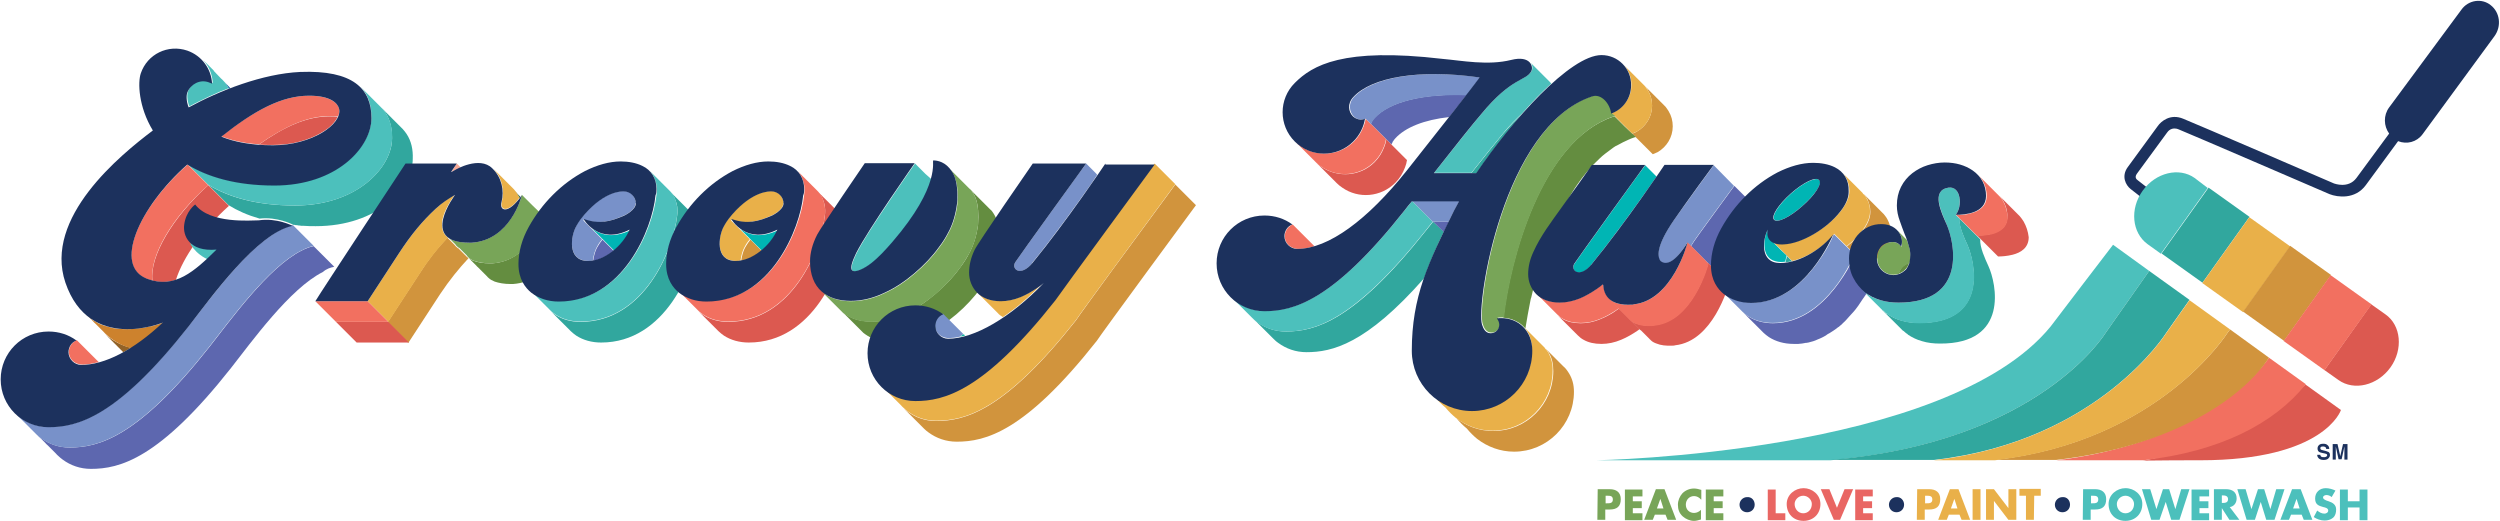 <?xml version="1.0" encoding="utf-8"?>
<!-- Generator: Adobe Illustrator 26.3.1, SVG Export Plug-In . SVG Version: 6.00 Build 0)  -->
<svg version="1.1" id="Layer_1" xmlns="http://www.w3.org/2000/svg" xmlns:xlink="http://www.w3.org/1999/xlink" x="0px" y="0px"
	 viewBox="0 0 726.2 151.3" style="enable-background:new 0 0 726.2 151.3;" xml:space="preserve">
<style type="text/css">
	.st0{fill:#78A558;}
	.st1{fill:#1C315D;}
	.st2{fill:#E96663;}
	.st3{fill:#E9B049;}
	.st4{fill:#4CC0BC;}
	.st5{fill:#5D67AF;}
	.st6{fill:#926227;}
	.st7{fill:#31A79E;}
	.st8{fill:#DC5950;}
	.st9{fill:#F27060;}
	.st10{fill:#7891C9;}
	.st11{fill:#CD822D;}
	.st12{fill:#0C5BA2;}
	.st13{fill:#D1943D;}
	.st14{fill:#648D40;}
	.st15{fill:#F7A996;}
	.st16{fill:#286C53;}
	.st17{fill:#FFC132;}
	.st18{fill:#00B5B4;}
	.st19{fill:#EF4E28;}
	.st20{fill:#01B69B;}
</style>
<g>
	<path class="st0" d="M464.1,142.1h3.5c1.9,0,3.2,0.9,3.2,2.9c0,2.1-1.1,3-3.2,3h-1.3v3H464L464.1,142.1L464.1,142.1z M466.4,146.2
		h0.4c0.8,0,1.7,0,1.7-1.1s-0.8-1.1-1.7-1.1h-0.4V146.2z"/>
	<path class="st0" d="M474.3,144.1v1.5h2.6v2h-2.6v1.5h2.8v2H472v-8.9h5.1v2h-2.8L474.3,144.1L474.3,144.1z"/>
	<path class="st0" d="M480.7,149.5l-0.6,1.5h-2.5l3.4-8.9h2.5l3.4,8.9h-2.5l-0.6-1.5H480.7z M482.3,144.9L482.3,144.9l-1,2.8h1.9
		L482.3,144.9z"/>
	<path class="st0" d="M494.1,145.1c-0.5-0.6-1.2-1-2-1c-1.4,0-2.4,1.1-2.4,2.5s1,2.4,2.4,2.4c0.8,0,1.5-0.4,2-0.9v2.8
		c-0.8,0.2-1.3,0.4-2,0.4c-1.2,0-2.4-0.5-3.3-1.3c-1-0.9-1.4-2-1.4-3.4c0-1.2,0.5-2.4,1.3-3.3c0.9-0.9,2.1-1.4,3.4-1.4
		c0.7,0,1.4,0.2,2.1,0.4v2.8H494.1z"/>
	<path class="st0" d="M497.8,144.1v1.5h2.6v2h-2.6v1.5h2.8v2h-5.1v-8.9h5.1v2h-2.8V144.1z"/>
	<path class="st1" d="M509.7,146.6c0,1.2-0.9,2.2-2.2,2.2c-1.3,0-2.2-1-2.2-2.2s1-2.2,2.2-2.2C508.8,144.3,509.7,145.3,509.7,146.6z
		"/>
	<path class="st2" d="M515.8,149.1h2.8v2h-5.1v-8.9h2.3V149.1z"/>
	<path class="st2" d="M528.8,146.4c0,2.9-2.1,4.9-4.9,4.9c-2.9,0-4.9-2-4.9-4.9c0-2.7,2.4-4.6,4.9-4.6
		C526.4,141.8,528.8,143.7,528.8,146.4z M521.3,146.4c0,1.5,1.1,2.7,2.5,2.7s2.5-1.1,2.5-2.7c0-1.2-1.1-2.4-2.5-2.4
		S521.3,145.2,521.3,146.4z"/>
	<path class="st2" d="M533.6,147.5l2.2-5.4h2.5l-3.8,8.9h-1.8l-3.8-8.9h2.5L533.6,147.5z"/>
	<path class="st2" d="M541.2,144.1v1.5h2.6v2h-2.6v1.5h2.8v2h-5.1v-8.9h5.1v2h-2.8V144.1z"/>
	<path class="st1" d="M553.1,146.6c0,1.2-0.9,2.2-2.2,2.2s-2.2-1-2.2-2.2s1-2.2,2.2-2.2C552.1,144.3,553.1,145.3,553.1,146.6z"/>
	<path class="st3" d="M556.9,142.1h3.5c1.9,0,3.2,0.9,3.2,2.9c0,2.1-1.1,3-3.2,3h-1.3v3h-2.3L556.9,142.1L556.9,142.1z M559.2,146.2
		h0.4c0.8,0,1.7,0,1.7-1.1s-0.8-1.1-1.7-1.1h-0.4V146.2z"/>
	<path class="st3" d="M566.1,149.5l-0.6,1.5H563l3.4-8.9h2.5l3.4,8.9h-2.5l-0.6-1.5H566.1z M567.7,144.9L567.7,144.9l-1,2.8h1.9
		L567.7,144.9z"/>
	<path class="st3" d="M575.4,151H573v-8.9h2.3v8.9H575.4z"/>
	<path class="st3" d="M576.9,142.1h2.3l4.2,5.5l0,0v-5.5h2.3v8.9h-2.3l-4.2-5.5l0,0v5.5h-2.3V142.1z"/>
	<path class="st3" d="M590.8,151h-2.3v-7h-1.9v-2h6.2v2h-1.9L590.8,151L590.8,151z"/>
	<path class="st1" d="M601.3,146.6c0,1.2-0.9,2.2-2.2,2.2s-2.2-1-2.2-2.2s1-2.2,2.2-2.2C600.4,144.3,601.3,145.3,601.3,146.6z"/>
	<path class="st4" d="M605.1,142.1h3.5c1.9,0,3.2,0.9,3.2,2.9c0,2.1-1.1,3-3.2,3h-1.3v3H605L605.1,142.1L605.1,142.1z M607.4,146.2
		h0.4c0.8,0,1.7,0,1.7-1.1s-0.8-1.1-1.7-1.1h-0.4V146.2z"/>
	<path class="st4" d="M622.3,146.4c0,2.9-2.1,4.9-4.9,4.9c-2.9,0-4.9-2-4.9-4.9c0-2.7,2.4-4.6,4.9-4.6
		C620,141.8,622.3,143.7,622.3,146.4z M614.9,146.4c0,1.5,1.1,2.7,2.5,2.7s2.5-1.1,2.5-2.7c0-1.2-1.1-2.4-2.5-2.4
		S614.9,145.2,614.9,146.4z"/>
	<path class="st4" d="M626.4,147.9L626.4,147.9l1.9-5.8h1.8l1.8,5.8l0,0l1.7-5.8h2.4l-2.9,8.9h-2.4l-1.6-5.2l0,0l-1.8,5.2h-2.4
		l-2.7-8.9h2.4L626.4,147.9z"/>
	<path class="st4" d="M638.9,144.1v1.5h2.6v2h-2.6v1.5h2.8v2h-5.1v-8.9h5.1v2h-2.8V144.1z"/>
	<path class="st4" d="M650.5,151h-2.9l-2.2-3.4l0,0v3.4h-2.3v-8.9h3.5c1.8,0,3.1,0.8,3.1,2.7c0,1.2-0.7,2.3-2,2.5L650.5,151z
		 M645.4,146.1h0.2c0.8,0,1.6-0.1,1.6-1.1s-0.9-1.1-1.6-1.1h-0.2V146.1z"/>
	<path class="st4" d="M654,147.9L654,147.9l1.9-5.8h1.8l1.8,5.8l0,0l1.7-5.8h2.4l-2.9,8.9h-2.4l-1.6-5.2l0,0L655,151h-2.4l-2.7-8.9
		h2.4L654,147.9z"/>
	<path class="st4" d="M665.5,149.5l-0.6,1.5h-2.5l3.4-8.9h2.5l3.4,8.9h-2.5l-0.6-1.5H665.5z M667.1,144.9L667.1,144.9l-1,2.8h1.9
		L667.1,144.9z"/>
	<path class="st4" d="M677.3,144.4c-0.4-0.4-1-0.6-1.5-0.6c-0.4,0-1,0.2-1,0.7s0.6,0.7,1,0.9l0.6,0.2c1.2,0.4,2.2,1,2.2,2.4
		c0,0.9-0.2,1.8-0.9,2.4c-0.7,0.6-1.6,0.8-2.5,0.8c-1.1,0-2.2-0.4-3.1-1l1-1.9c0.6,0.5,1.3,0.9,2.1,0.9c0.5,0,1.1-0.3,1.1-0.9
		c0-0.7-0.9-0.9-1.4-1c-1.5-0.4-2.4-0.8-2.4-2.5c0-1.8,1.3-3,3.1-3c0.9,0,2,0.3,2.8,0.7L677.3,144.4z"/>
	<path class="st4" d="M685.4,145.6v-3.4h2.3v8.9h-2.3v-3.7H682v3.7h-2.3v-8.9h2.3v3.4H685.4z"/>
</g>
<g>
	<g>
		<path class="st5" d="M97.1,77.5L97.1,77.5l-3-3l0,0l0,0l-3-3c-1.1,0.2-2.3,0.7-3.5,1.3c-9.6,4.8-20.8,20.4-26.7,27.9
			C40,127.2,28.5,130,20.2,130c-3.1,0-5.9-1-8.2-2.7c-0.4-0.3-0.8-0.7-1.2-1l2.3,2.3c0.2,0.3,0.5,0.5,0.8,0.8l2.3,2.3
			c0.2,0.3,0.5,0.5,0.8,0.8c0.4,0.4,0.8,0.7,1.2,1c2.3,1.7,5.1,2.7,8.2,2.7c8.3,0,19.8-2.8,40.7-29.3C73,99.4,84.2,83.8,93.8,79
			C94.8,78.1,96,77.7,97.1,77.5L97.1,77.5z"/>
		<path class="st6" d="M38,101c-2.2-0.5-4.3-1.5-6.3-3c-0.4-0.3-0.8-0.6-1.2-1c0,0,4.9,4.9,5.3,5.3c0.1-0.1,0.3-0.1,0.4-0.2
			c-0.1-0.1-0.1-0.1,0,0C36.8,101.8,37.4,101.4,38,101z"/>
		<path class="st7" d="M118.1,38.9c-0.3-0.5-0.7-0.9-1.1-1.4l-0.5-0.5l-2.4-2.4c-0.1-0.1-0.1-0.1-0.2-0.2l-0.4-0.4l0,0l-2.6-2.6
			c0.4,0.5,0.8,0.9,1.1,1.4c1.3,2,1.9,4.5,1.9,7.3c0,8.5-10.2,19.6-28.2,19.6c-11.3,0-19.5-2.5-25.3-6.1l3,3l3,3
			c2.6,1.6,5.5,2.9,9,3.9c5.1-0.6,9.6,1.7,9.6,1.7l0.1,0.1l0,0c0.3,0,0.5,0,0.8,0.1c0.3,0,0.5,0,0.8,0.1c0.3,0,0.5,0,0.8,0.1
			c0.3,0,0.5,0,0.8,0c1.1,0.1,2.2,0.1,3.4,0.1c18.1,0,28.2-11.1,28.2-19.6C120,43.5,119.5,41,118.1,38.9z"/>
		<path class="st8" d="M63.5,56.8l-3-3C50.2,63,43.4,74.5,44.3,81.5c1,0.3,2,0.4,3,0.4c1.3,0,2.6-0.2,3.8-0.6
			c2.1-6.6,7.8-14.7,15.4-21.5L63.5,56.8z"/>
		<path class="st8" d="M95.8,33.8c-6.6,0-13.1,2.9-20.6,8.2c1.3,0.1,2.6,0.1,4,0.1c1.3,0,2.6-0.1,3.8-0.2c5.2-0.6,9.7-2.6,12.5-4.8
			c1.2-1,2.1-2.1,2.6-3.2C97.4,33.8,96.7,33.8,95.8,33.8z"/>
		<path class="st9" d="M22.3,98.8c-0.5,0.2-0.9,0.5-1.3,0.9c-0.6,0.7-1,1.5-1,2.5c0,1.8,1.3,3.3,3.1,3.6c0.2,0,0.4,0.1,0.6,0.1
			c1.1,0,2.3-0.1,3.5-0.4c0.5-0.1,1-0.2,1.5-0.3L22.3,98.8z"/>
		<path class="st10" d="M91.1,71.4L91.1,71.4l-2.9-2.9l-0.1-0.1l0,0l0,0l-2.9-2.9l-0.1-0.1c-0.1,0-0.2,0.1-0.3,0.1
			c-1,0.2-2.1,0.6-3.2,1.2C72,71.5,60.8,87.1,54.9,94.6c-21,26.5-32.4,29.4-40.8,29.4c-3.1,0-5.9-1-8.2-2.7c-0.4-0.3-0.8-0.7-1.2-1
			l2.6,2.6l3,3c0.1,0.1,0.2,0.2,0.4,0.4c0.4,0.4,0.8,0.7,1.2,1c2.3,1.7,5.1,2.7,8.2,2.7c8.3,0,19.8-2.8,40.7-29.3
			c5.9-7.5,17.1-23.1,26.7-27.9C88.8,72.1,90,71.7,91.1,71.4L91.1,71.4z"/>
		<path class="st4" d="M112.1,32.9c-0.3-0.5-0.7-1-1.1-1.4c0,0,0,0-0.1-0.1l-0.2-0.2c0,0,0,0-0.1-0.1l-2.6-2.6l-0.1-0.1l-0.3-0.3
			l0,0l-2.9-2.9c0.5,0.5,0.9,1.1,1.3,1.6c1.3,2,1.9,4.5,1.9,7.3c0,8.5-10.2,19.6-28.2,19.6c-11.3,0-19.5-2.5-25.3-6.1l3,3l3,3
			c5.9,3.6,14.1,6.1,25.3,6.1c18.1,0,28.2-11.1,28.2-19.6C114,37.4,113.4,35,112.1,32.9z"/>
		<path class="st9" d="M60.5,53.8l-3-3l-3-3C40.7,59.9,33.2,76.3,41.9,80.7c0.2,0.1,0.5,0.2,0.8,0.3c0.6,0.2,1.1,0.4,1.6,0.5
			C43.3,74.5,50.1,62.9,60.5,53.8z"/>
		<path class="st9" d="M98.5,31.7v-0.1c-0.3-1.5-2.4-3.8-8.7-3.8c-8,0-15.9,4.3-25.5,11.8c1.5,0.6,3.1,1.1,5,1.5
			c1.8,0.4,3.8,0.7,6,0.8c7.5-5.2,14-8.2,20.6-8.2c0.9,0,1.6,0,2.3,0.1C98.5,33.2,98.6,32.4,98.5,31.7z"/>
		<path class="st11" d="M46.6,94c-0.1,0-0.1,0-0.2,0.1c-0.3,0.1-0.7,0.2-1.1,0.3c-0.1,0-0.2,0.1-0.3,0.1s-0.2,0.1-0.3,0.1
			c-0.3,0.1-0.6,0.2-0.9,0.2c-0.1,0-0.1,0-0.2,0c-0.1,0-0.3,0.1-0.4,0.1C43,95,42.9,95,42.7,95c-0.1,0-0.2,0-0.3,0.1
			c-0.4,0.1-0.8,0.1-1.2,0.2h-0.1c-0.3,0-0.6,0.1-0.9,0.1c0,0,0,0-0.1,0c-0.3,0-0.6,0.1-1,0.1l0,0c-0.3,0-0.7,0-1,0.1l0,0
			c-0.3,0-0.7,0-1,0c-0.5,0-0.9,0-1.4,0s-1-0.1-1.4-0.1c-0.5-0.1-1-0.1-1.5-0.2c-0.2,0-0.5-0.1-0.7-0.2c-0.5-0.1-1-0.3-1.5-0.4
			c-0.5-0.2-1-0.3-1.4-0.5c-0.5-0.2-0.9-0.4-1.3-0.7c-0.1-0.1-0.3-0.2-0.4-0.2c-0.2-0.1-0.4-0.2-0.5-0.3c-0.2-0.1-0.4-0.2-0.5-0.4
			c-0.2-0.2-0.4-0.3-0.6-0.5c-0.4-0.3-0.8-0.6-1.1-1l2.2,2.2c0.2,0.3,0.5,0.5,0.8,0.8l2.3,2.3c0.2,0.3,0.5,0.5,0.8,0.8
			c0.4,0.4,0.8,0.7,1.2,1c2,1.5,4.1,2.5,6.3,3c1.2-0.7,2.4-1.6,3.6-2.5c0.4-0.3,0.7-0.6,1.1-0.9c0,0,0,0,0.1,0
			c0.3-0.3,0.7-0.5,1-0.8c0.5-0.4,0.9-0.8,1.4-1.2c0.7-0.6,1.5-1.3,2.3-2C47.3,93.7,47,93.8,46.6,94z"/>
	</g>
	<path class="st4" d="M66,24.9c-0.2-0.4-0.5-0.7-0.8-1.1l0,0c-0.3-0.4-0.7-0.7-1.1-1.1l0,0l-2-2.1v-0.1l-0.8-0.8l0,0L59,17.4
		c0.4,0.4,0.7,0.9,1,1.3c1.1,1.6,1.7,3.5,1.8,5.4c-0.3-0.2-0.6-0.3-1-0.5c-2.6-0.9-5.3,0.5-6.2,3c-0.3,0.9-0.3,2.4,0.4,4.3
		c0.9-0.5,1.7-0.9,2.7-1.4l0,0c2-1,4.1-2,6.2-2.9l0,0c0.3-0.1,0.5-0.2,0.8-0.3c0.6-0.2,1.2-0.5,1.8-0.7C66.3,25.5,66.2,25.2,66,24.9
		z"/>
	<path class="st12" d="M65.2,23.8c0.3,0.3,0.6,0.7,0.8,1.1c0.2,0.3,0.4,0.6,0.5,0.9c0.2-0.1,0.3-0.1,0.4-0.2L65.2,23.8z"/>
</g>
<g>
	<g>
		<path class="st5" d="M399.3,34.2c-0.3,0.3-0.5,0.6-0.7,0.9c0,0.1-0.1,0.1-0.1,0.2c0,0.1-0.1,0.2-0.1,0.2c0,0.1,0,0.1-0.1,0.2
			c0,0.1-0.1,0.2-0.1,0.3l3,3l1.4,1.4l1.6,1.6c0-0.1,0.1-0.2,0.1-0.3c0,0,0-0.1,0.1-0.1c0-0.1,0.1-0.2,0.1-0.3s0.1-0.2,0.2-0.3
			c0.2-0.3,0.3-0.5,0.6-0.8c2.9-3.2,8.4-5.4,15.7-6.2c1-1.2,1.8-2.4,2.7-3.4c0.8-1.1,1.6-2.1,2.3-3
			C413.3,27.1,403.6,29.6,399.3,34.2z"/>
		<path class="st7" d="M436.4,39.1c-1.8,2.2-4.9,6-9,11.2h1.5c3.8-5.6,8.5-11.7,13.4-17.3C440.6,34.5,438.7,36.4,436.4,39.1z"/>
		<path class="st13" d="M455.8,108.5c-0.3-0.5-0.6-0.9-0.9-1.3c-0.2-0.3-0.5-0.5-0.8-0.8l0,0l-2.2-2.2l0,0l-0.6-0.6l-0.1-0.1
			l-2.3-2.3c0.4,0.4,0.7,0.9,1,1.3c0.9,1.4,1.3,3.2,1.3,5.3c0,9.6-7.8,17.4-17.4,17.4c-4.1,0-7.8-1.4-10.7-3.7c0.9,1.1,1.9,2.1,3,3
			c0.9,1.1,1.9,2.1,3,3c3,2.3,6.7,3.7,10.7,3.7c9.6,0,17.4-7.8,17.4-17.4C457.2,111.7,456.7,110,455.8,108.5z"/>
		<path class="st13" d="M484.7,32.3c-0.3-0.5-0.6-0.9-0.9-1.3l-3-3l-3-3c0.4,0.4,0.7,0.8,0.9,1.3c0.8,1.3,1.2,2.8,1.2,4.4
			c0,3.2-1.8,6-4.4,7.5c-0.5,0.3-0.9,0.5-1.4,0.6l0.9,0.9l2.1,2.1l0.9,0.9l2.1,2.1c0.5-0.2,1-0.4,1.4-0.6c2.6-1.5,4.4-4.3,4.4-7.5
			C485.9,35.1,485.5,33.6,484.7,32.3z"/>
		<path class="st14" d="M472,36.8l-3-3c-0.1,0-0.2,0.1-0.4,0.1c-21,7-30.1,42.1-31.9,58.4c1.2,0.1,2.3,0.3,3.3,0.8
			c1.1,0.5,2,1.1,2.8,2l0.3,0.3c0.4-2.5,0.9-5.3,1.5-8.3c0-0.2,0.1-0.4,0.2-0.7c0.3-1.4,0.7-2.9,1.1-4.4c0-0.2,0.1-0.4,0.2-0.6
			c0.1-0.3,0.2-0.7,0.3-1c0.1-0.2,0.1-0.5,0.2-0.7c0.3-1.2,0.7-2.3,1-3.5c0.2-0.7,0.4-1.4,0.7-2.1c1.3-3.9,2.9-7.8,4.7-11.5
			c0.3-0.7,0.7-1.3,1-2c0.9-1.7,1.8-3.3,2.8-4.9c0.4-0.6,0.7-1.2,1.1-1.7c2-3,4.3-5.7,6.8-8c0.5-0.5,1-0.9,1.5-1.3
			c0.8-0.6,1.6-1.2,2.4-1.8c0.4-0.3,0.9-0.6,1.4-0.8c0.5-0.3,1-0.5,1.5-0.8c0.5-0.2,1-0.5,1.5-0.7c0.6-0.3,1.2-0.5,1.8-0.7
			c0.1,0,0.2-0.1,0.4-0.1L472,36.8z"/>
		<path class="st8" d="M407.3,45.1l-1.6-1.6l-1.4-1.4l-1.6-1.6c-0.1,0.7-0.3,1.5-0.6,2.2c-0.6,1.6-1.5,3.1-2.8,4.4
			c-4.2,4.2-10.7,4.6-15.4,1.4c-0.5-0.4-1-0.8-1.5-1.2l2.8,2.8c0,0,0,0,0.1,0.1c0,0,0,0,0.1,0.1l2.9,2.9l0,0l0,0
			c0.5,0.5,1,0.9,1.6,1.3c4.7,3.3,11.2,2.8,15.4-1.4c1.3-1.3,2.2-2.8,2.8-4.4c0.3-0.7,0.5-1.5,0.6-2.2L407.3,45.1z"/>
		<path class="st7" d="M416.3,64.4c-0.7,0.9-1.4,1.7-2.1,2.6c-21,26.5-32.4,29.3-40.7,29.3c-3.1,0-5.9-1-8.2-2.7
			c-0.6-0.4-1.1-0.9-1.6-1.4l3,3l3,3c0.5,0.5,1,1,1.6,1.4c2.3,1.7,5.1,2.7,8.2,2.7c7.4,0,17.3-2.3,34.2-21.5
			c1.5-4.4,3.4-8.7,5.7-13.5L416.3,64.4z"/>
		<path class="st5" d="M419.4,67.4c0.5-1,1-2,1.5-3h-4.6L419.4,67.4z"/>
		<path class="st4" d="M450.3,23.9l-2.7-2.7l-0.4-0.4l-2.5-2.5c0.4,0.5,0.5,1.2,0.4,1.7c0,0.2-0.1,0.4-0.2,0.6
			c-1.6,2.9-5.6,1.6-14.5,12.4c-2.5,2.9-7.2,8.9-13.8,17.2h5.4h5.4c4.1-5.2,7.2-9,9-11.2c2.2-2.7,4.2-4.6,5.8-6.1
			c2.8-3.2,5.6-6.1,8.4-8.6l0,0L450.3,23.9z"/>
		<path class="st3" d="M449.8,102.5c-0.3-0.5-0.6-0.9-1-1.3c0-0.1-0.1-0.1-0.1-0.2l-0.4-0.4c0,0,0,0-0.1-0.1l-2.1-2.1l-0.2-0.2
			c-0.1-0.1-0.1-0.1-0.2-0.2l0,0l-0.4-0.4l0,0l-2.3-2.3l-0.3-0.3c0.1,0.1,0.2,0.2,0.3,0.4c0.3,0.3,0.5,0.7,0.7,1
			c0.9,1.4,1.3,3.2,1.3,5.3c0,9.6-7.8,17.4-17.4,17.4c-4.1,0-7.8-1.4-10.7-3.7c0.9,1.1,1.9,2.1,3,3c0.9,1.1,1.9,2.1,3,3
			c3,2.3,6.7,3.7,10.7,3.7c9.6,0,17.4-7.8,17.4-17.4C451.1,105.7,450.6,104,449.8,102.5z"/>
		<path class="st3" d="M478.7,26.3c-0.3-0.5-0.6-0.9-0.9-1.3l-3-3l-0.8-0.8l-2.2-2.2c0.3,0.4,0.7,0.8,0.9,1.3
			c0.8,1.3,1.2,2.8,1.2,4.4c0,3.2-1.8,6-4.4,7.5c-0.5,0.3-0.9,0.5-1.4,0.6l0.9,0.9l2.1,2.1l0.9,0.9l2.1,2.1c0.5-0.2,1-0.4,1.4-0.6
			c2.6-1.5,4.4-4.3,4.4-7.5C479.9,29.1,479.5,27.6,478.7,26.3z"/>
		<path class="st9" d="M399.7,37.5l-3-3c-0.1,0.7-0.3,1.5-0.6,2.2c-0.6,1.6-1.5,3.1-2.8,4.4c-4.2,4.2-10.7,4.6-15.4,1.4
			c-0.5-0.4-1-0.8-1.5-1.2l2.7,2.7l0,0l0.1,0.1l0.1,0.1l2.8,2.8l0.1,0.1l0.1,0.1c0.5,0.5,1,0.9,1.5,1.2c4.7,3.3,11.2,2.8,15.4-1.4
			c1.3-1.3,2.2-2.8,2.8-4.4c0.3-0.7,0.5-1.5,0.6-2.2L399.7,37.5z"/>
		<path class="st4" d="M413.2,61.4l-3-3c-0.7,0.9-1.4,1.7-2.1,2.6c-20.9,26.5-32.4,29.3-40.7,29.3c-3.1,0-5.9-1-8.2-2.7
			c-0.6-0.5-1.2-1-1.8-1.6l3.2,3.2l3,3c0.5,0.5,1,1,1.6,1.4c2.3,1.7,5.1,2.7,8.2,2.7c8.3,0,19.7-2.9,40.7-29.3
			c0.7-0.9,1.4-1.8,2.1-2.6L413.2,61.4z"/>
		<path class="st10" d="M410.2,58.4l3,3l3,3h4.6c0.5-1,1-2,1.5-3c0.1-0.1,0.1-0.2,0.2-0.4c0.4-0.8,0.9-1.7,1.4-2.6H410.2z"/>
		<path class="st10" d="M428.1,24.9c0.7-0.9,1.3-1.7,1.9-2.4c-17.5-2.5-31.3-0.1-36.7,5.7c-1.8,1.9-1.3,4.3-0.1,5.6
			c0.6,0.6,1.3,0.9,2,0.9l0,0c0.5,0,1,0,1.5-0.2l1.6,1.6c0-0.1,0.1-0.2,0.1-0.3s0-0.1,0.1-0.2c0-0.1,0.1-0.2,0.1-0.2
			c0-0.1,0.1-0.1,0.1-0.2c0.2-0.3,0.4-0.6,0.7-0.9c4.3-4.7,14-7.1,26.7-6.6C426.8,26.6,427.5,25.7,428.1,24.9L428.1,24.9z"/>
		<path class="st0" d="M468.1,32.8c-0.1-0.7-0.2-1.4-0.5-2c0,0,0,0-0.1,0c0,0,0,0,0.1,0c-0.9-2.1-2.9-3.7-4.9-3
			c-26,8.7-33.8,60.6-32,66.3c0.4,1.3,1.1,2.5,2.5,2.5c0.1,0,0.3,0,0.4,0l0,0c1.2-0.2,2.1-1.2,2.1-2.5c0-0.7-0.3-1.3-0.7-1.8l0,0
			c0.4-0.1,0.8-0.1,1.3-0.1c0.2,0,0.4,0,0.6,0c1.8-16.3,10.9-51.4,31.9-58.4c0.1,0,0.2-0.1,0.4-0.1L468.1,32.8z"/>
	</g>
	<path class="st9" d="M375.5,65.2c-0.5,0.2-0.9,0.5-1.3,0.9c-0.6,0.7-1,1.5-1,2.5c0,1.8,1.3,3.3,3.1,3.6c0.2,0,0.4,0.1,0.6,0.1
		c1.1,0,2.3-0.1,3.5-0.4c0.5-0.1,1-0.2,1.4-0.4L375.5,65.2z"/>
	<path class="st1" d="M465.2,16c-9.1,0-26.2,19.2-36.4,34.3h-12.3c6.6-8.4,11.3-14.3,13.8-17.2c8.9-10.8,12.9-9.5,14.5-12.4
		c0.7-1.3-0.2-4.7-5.8-3.3c-6.8,1.7-14.3,0.2-20-0.3c-29-3.4-37.8,1.9-42.9,7c-4.7,4.7-4.7,12.3,0,17s12.3,4.7,17,0
		c1.9-1.9,3-4.2,3.4-6.6c-1.2,0.5-2.5,0.2-3.5-0.7c-1.3-1.3-1.7-3.7,0.1-5.6c5.3-5.8,19.2-8.2,36.7-5.7
		c-3.2,4.3-10.1,13.1-21.2,27.1c-11.3,14.2-22.7,22.7-31.8,22.7c-2,0-3.7-1.7-3.7-3.7c0-1.5,0.9-2.9,2.3-3.4
		c-2.3-1.7-5.1-2.6-8.1-2.6c-7.7,0-13.9,6.2-13.9,13.9s6.2,13.9,13.9,13.9c8.3,0,19.8-2.8,40.7-29.3c0.7-0.9,1.4-1.8,2.1-2.6h13.7
		c-0.5,0.9-1,1.8-1.4,2.6c-7.5,15.2-12.3,25-12.3,40.8c0,9.6,7.8,17.5,17.5,17.5c9.6,0,17.5-7.8,17.5-17.5c0-5.9-4.1-9.5-9-9.5
		c-0.4,0-0.8,0-1.3,0.1l0,0c0.4,0.5,0.7,1.1,0.7,1.8c0,1.4-1.1,2.5-2.5,2.5s-2.1-1.2-2.5-2.5c-1.8-5.7,6-57.6,32-66.3
		c2.7-0.9,5.2,2.2,5.5,5c3.4-1.2,5.8-4.4,5.8-8.2C473.9,19.9,470,16,465.2,16z"/>
</g>
<g>
	<path class="st15" d="M133.8,48.6c-0.9,0.4-1.5,0.7-1.5,0.7c-0.4,0.2-0.8,0.5-1.2,0.7l1.6-2.5L133.8,48.6z"/>
	<g>
		<path class="st16" d="M150.5,56.8c0,0.1,0.1,0.1,0.1,0.2l0,0l0,0c0.1,0.2,0.2,0.4,0.3,0.6l0,0l0,0c0.1-0.1,0.2-0.2,0.2-0.3
			l0.1-0.1l-2-2c0.3,0.3,0.5,0.6,0.7,0.9C150.1,56.3,150.3,56.5,150.5,56.8z"/>
		<path class="st14" d="M160.6,65.6l-3-3c0,0.1-0.1,0.3-0.2,0.7c0,0,0,0,0,0.1c-0.1,0.2-0.1,0.4-0.2,0.6c-0.4,1.2-1.2,3.1-2.5,5.1
			c-2.2,3.4-5.9,7-11.7,7.4c-0.2,0-0.5,0-0.7,0c-2,0-3.5-0.3-4.6-0.7c-0.6-0.2-1.1-0.5-1.5-0.8l2.2,2.2l0,0c0.1,0.1,0.2,0.3,0.4,0.4
			c0.1,0.1,0.1,0.1,0.2,0.2l0.1,0.1l0,0l0.1,0.1l2.3,2.3l0,0c0.1,0.2,0.3,0.3,0.5,0.5l0,0c0.4,0.4,1,0.7,1.7,1
			c1.2,0.4,2.7,0.7,4.6,0.7c0.2,0,0.5,0,0.7,0c5.8-0.4,9.5-3.9,11.7-7.4c2.1-3.2,2.9-6.2,2.9-6.5L160.6,65.6z"/>
		<path class="st13" d="M136.1,75c-0.1-0.1-0.2-0.2-0.4-0.3c0,0,0,0-0.1-0.1l-0.1-0.1l-0.1-0.1c-0.1-0.1-0.1-0.2-0.2-0.2l0,0
			l-2.1-2.1c0,0,0,0-0.1,0c-0.4-0.3-0.7-0.6-1-1l-1.9-1.9c-0.1,0-0.1-0.1-0.2-0.1c-2.9,3-5.5,6.3-8.1,10.4l-9.2,14.1l3,3l3,3
			l9.2-14.1C130.6,81.3,133.3,78,136.1,75L136.1,75z"/>
		<polygon class="st8" points="115.8,96.5 112.8,93.5 97.6,93.5 100.6,96.5 103.6,99.5 118.8,99.5 		"/>
		<path class="st0" d="M154.6,59.6l-3-3c0,0.1-0.1,0.3-0.2,0.7v0.1c-0.1,0.2-0.1,0.4-0.2,0.6c-0.4,1.2-1.2,3.1-2.5,5.1
			c-2.2,3.4-5.9,7-11.7,7.4c-0.2,0-0.5,0-0.7,0c-2,0-3.5-0.3-4.6-0.7c-0.5-0.2-0.9-0.4-1.3-0.7l1.9,1.9c0.2,0.4,0.6,0.7,1,1
			c0,0,0,0,0.1,0l2.1,2.1l0,0c0.1,0.1,0.2,0.2,0.3,0.4l0.1,0.1c0.1,0.1,0.3,0.3,0.4,0.4l0,0c0.4,0.3,0.9,0.6,1.5,0.8
			c1.2,0.4,2.7,0.7,4.6,0.7c0.2,0,0.5,0,0.7,0c5.8-0.4,9.5-3.9,11.7-7.4c1.3-1.9,2-3.8,2.5-5.1c0.1-0.2,0.2-0.5,0.2-0.6v-0.1
			c0.1-0.4,0.2-0.6,0.2-0.7L154.6,59.6z"/>
		<path class="st3" d="M150.6,56.9L150.6,56.9c0-0.1-0.1-0.1-0.1-0.2c-0.2-0.3-0.3-0.5-0.5-0.8s-0.5-0.6-0.7-0.9
			c-0.1-0.1-0.1-0.1-0.2-0.2c-0.1-0.1-0.1-0.1-0.2-0.2l-2.7-2.7l-0.1-0.1l-0.1-0.1l-2.7-2.7c0.5,0.6,1,1.2,1.4,1.8
			c1.4,2.4,1.7,5.2,1.1,7.7c-0.6,2,0.8,3.2,3.3,1c0.6-0.5,1.2-1.2,1.9-2.2C150.8,57.3,150.7,57.1,150.6,56.9z"/>
		<path class="st3" d="M128.4,64.6c0.4-3.8,3.7-8,3.7-8c-1.7,0.9-3.7,2.3-5.5,4c-3.8,3.5-7.2,7.6-10.6,12.8l-9.2,14.1l3,3l3,3
			l9.2-14.1c2.6-4.1,5.3-7.4,8.1-10.4C128.6,67.9,128.3,66.3,128.4,64.6z"/>
		<polygon class="st9" points="109.8,90.5 106.8,87.5 91.6,87.5 94.6,90.5 97.6,93.5 112.8,93.5 		"/>
	</g>
	<path class="st1" d="M145.7,58.6c0.8-3.2,0.1-7-2.7-9.7c-3.7-3.7-10.7,0.4-10.7,0.4c-0.4,0.2-0.8,0.5-1.3,0.7l1.7-2.5h-14.9
		c0,0-24.6,37.3-26.2,40h15.2l9.2-14.1c3.4-5.2,6.7-9.2,10.6-12.8c1.8-1.7,3.9-3,5.6-4c0,0-10.6,13.9,4.1,13.9c0.2,0,0.5,0,0.7,0
		c11.2-0.7,14.5-13.3,14.6-13.8C147.5,62.6,144.9,61.2,145.7,58.6z"/>
</g>
<g>
	<g>
		<path class="st5" d="M503.8,54l-2.2,3l-2.2,3c-2.8,3.9-5.3,7.2-7.3,10.1c-0.3,0.5-0.6,0.9-0.9,1.4l0,0l2,2l1,1l0,0l2,2l1,1
			c0.3-0.4,0.6-0.9,0.9-1.4c2-2.9,4.5-6.2,7.3-10.1l2.2-3l2.2-3L503.8,54z"/>
		<path class="st8" d="M497.2,77.4L497.2,77.4l-1-1c-0.1,0.3-1.2,4.6-3.8,9c-2.5,4.2-6.3,8.4-11.8,9c-0.2,0-0.5,0-0.7,0.1
			c-2,0.1-3.5-0.1-4.7-0.6c-0.6-0.2-1.1-0.5-1.5-0.8l2.3,2.3l0,0c0.1,0.1,0.2,0.2,0.3,0.3c0.1,0.1,0.2,0.2,0.4,0.3l0,0l2.4,2.4
			c0.1,0.1,0.1,0.2,0.2,0.2c0.1,0.1,0.2,0.2,0.3,0.3c0.4,0.4,1,0.7,1.6,0.9c1.2,0.5,2.7,0.7,4.7,0.6c0.2,0,0.5,0,0.7-0.1
			c5.5-0.6,9.3-4.8,11.8-9c2.6-4.4,3.8-8.7,3.8-9L497.2,77.4z"/>
		<path class="st8" d="M476,95.3L476,95.3l-2.3-2.3l0,0c-0.1-0.1-0.3-0.2-0.4-0.4c-0.1-0.1-0.2-0.2-0.3-0.3l0,0c0,0,0,0-0.1-0.1
			l-2.2-2.2c-0.2-0.1-0.3-0.3-0.4-0.4c-0.1,0.1-0.2,0.2-0.4,0.3c-1.6,1.2-3.3,2.1-5,2.8c-1.9,0.8-3.8,1.2-5.7,1.2
			c-2.1,0-3.8-0.4-5.2-1.2c-0.6-0.4-1.2-0.8-1.7-1.3l3,3l3,3c0.5,0.5,1.1,1,1.7,1.3c1.4,0.8,3.1,1.2,5.2,1.2c1.9,0,3.8-0.4,5.7-1.2
			c1.7-0.7,3.4-1.7,5-2.8c0.1-0.1,0.2-0.2,0.4-0.3C476.2,95.5,476.1,95.4,476,95.3z"/>
		<path class="st17" d="M468.2,87.3C468.2,87.3,468.3,87.3,468.2,87.3C468.3,87.3,468.2,87.3,468.2,87.3z"/>
		<path class="st10" d="M497.8,48l-2.2,3l-2.2,3c-2.8,3.9-5.2,7.2-7.3,10.1c-5,7.3-4.7,10.3-4.1,11.4c0.4,0.7,1,0.8,1.2,0.9
			c0.3,0.1,0.8,0.1,1.5-0.1c1.2-0.4,3-1.8,5.4-5.8l1,1c0.3-0.4,0.6-0.9,0.9-1.4c2-2.9,4.5-6.2,7.3-10.1l2.2-3l2.2-3L497.8,48z"/>
		<path class="st9" d="M470.2,89.5L470.2,89.5c-0.4-0.4-2.7-2.8-2.7-2.8c-0.1-0.1-0.2-0.1-0.2-0.2c-1-1-1.4-2.3-1.6-3.8
			c0-0.1-0.1-0.2-0.1-0.2c-0.6,0.5-1.2,0.9-1.7,1.3c-1.6,1.2-3.3,2.1-5,2.8c-1.9,0.8-3.8,1.2-5.7,1.2c-2.1,0-3.8-0.4-5.2-1.2
			c-0.6-0.4-1.2-0.8-1.7-1.3l3,3l3,3c0.5,0.5,1.1,1,1.7,1.3c1.4,0.8,3.1,1.2,5.2,1.2c1.9,0,3.8-0.4,5.7-1.2c1.7-0.7,3.4-1.7,5-2.8
			C470,89.8,470.2,89.6,470.2,89.5C470.3,89.6,470.3,89.5,470.2,89.5z"/>
		<path class="st9" d="M494.2,74.4l-3-3l0,0l-1-1c-0.1,0.3-1.2,4.6-3.8,9c-2.5,4.2-6.3,8.4-11.8,9c-0.2,0-0.5,0-0.7,0.1
			c-2,0.1-3.5-0.1-4.7-0.6c-0.2-0.1-0.3-0.1-0.5-0.2c-0.1-0.1-0.2-0.1-0.3-0.2c0,0-0.1,0-0.1-0.1h-0.1l0,0c-0.1,0-0.1-0.1-0.2-0.1
			s-0.1-0.1-0.2-0.1c-0.1-0.1-0.2-0.1-0.2-0.2l0,0l0,0l0,0c0,0,2.3,2.4,2.7,2.8c0,0,0,0,0.1,0.1s0.3,0.3,0.4,0.4l2.2,2.2
			c0,0,0,0,0.1,0.1l0,0c0.1,0.1,0.2,0.2,0.3,0.3c0.1,0.1,0.3,0.2,0.4,0.4l0,0c0.4,0.3,0.9,0.6,1.5,0.8c1.2,0.5,2.7,0.7,4.7,0.6
			c0.2,0,0.5,0,0.7-0.1c5.5-0.6,9.3-4.8,11.8-9c2.6-4.4,3.8-8.7,3.8-9L494.2,74.4z"/>
	</g>
	<path class="st18" d="M480.9,51l-3-3c0,0-0.8,1.2-2.2,3c-5.1,7.1-17.6,24.4-18.4,25.7c-1.2,1.9,1.5,4.4,4.9,0.3c0,0,0,0,0-0.1
		c6.2-7.6,12.9-16.9,17.1-22.9c0.7-1,1.3-1.9,1.9-2.7L480.9,51z"/>
	<path class="st1" d="M493.4,53.9l4.4-6h-14.3c0,0-11.2,16.7-21.2,28.9c-3.5,4.2-6.2,1.7-5-0.2c1-1.6,20.6-28.7,20.6-28.7h-15.5
		l-1.1,1.6c-2.4,3.5-10.6,14.7-12.1,17c-1.6,2.4-2.8,4.5-3.7,6.5c-1.1,2.3-1.6,4.5-1.6,6.6c0,2.2,0.8,4.2,2.3,5.8
		c1.6,1.6,3.9,2.5,6.9,2.5c1.9,0,3.8-0.4,5.8-1.2c1.7-0.7,3.4-1.7,5-2.8c0.6-0.4,1.1-0.8,1.7-1.3c0,0.1,0.1,0.2,0.1,0.2
		c0.2,3.3,2.2,6,8.2,5.7c0.2,0,0.5,0,0.7-0.1c11.1-1.2,15.5-17.4,15.6-18c-3.8,6.2-6.1,6.1-6.9,5.9c-0.2-0.1-0.9-0.2-1.2-0.9
		c-0.6-1.2-0.9-4.1,4.1-11.4C488.2,61.1,490.6,57.8,493.4,53.9z"/>
</g>
<g>
	<g>
		<path class="st5" d="M177.9,72.5l-0.4-0.4l0,0c-0.1-0.1-0.2-0.2-0.3-0.3l-0.1-0.1l-0.1-0.1c-0.1-0.1-0.3-0.3-0.4-0.4l-1.6-1.6
			c-1,1.3-1.3,1.9-1.6,2.4c-0.5,0.9-0.9,2.3-1.1,3.8l0,0c1.6-0.3,3.3-1,4.9-2.1c0.4-0.3,0.7-0.5,1.1-0.8L177.9,72.5z"/>
		<path class="st7" d="M201.9,63.3c-0.3-0.6-0.7-1.1-1.1-1.5l-3-3l0,0l-0.3-0.3l0,0l-2.7-2.7c0.4,0.5,0.8,1,1.1,1.6
			c0.5,1.1,0.9,2.3,0.9,3.6c0,0.6,0,1.2-0.1,1.7c-1.1,9.7-9.4,30.8-28.1,30.8c-2.7,0-5.2-0.7-7.2-2c-0.3-0.2-0.5-0.4-0.8-0.6
			s-0.5-0.4-0.8-0.7l2.8,2.8l0.2,0.2l2.8,2.8c0.1,0.1,0.1,0.1,0.2,0.2c0.3,0.2,0.5,0.5,0.8,0.7s0.5,0.4,0.8,0.6c2,1.3,4.5,2,7.2,2
			c18.7,0,27-21.2,28.1-30.8c0.1-0.5,0.1-1.1,0.1-1.7C202.7,65.6,202.4,64.4,201.9,63.3z"/>
		<path class="st4" d="M195.9,57.3c-0.3-0.6-0.7-1.1-1.1-1.6l0,0l-0.2-0.2l0,0l-2.7-2.7c0,0,0-0.1-0.1-0.1l-0.2-0.2c0,0,0,0-0.1-0.1
			l-2.7-2.7c0.4,0.5,0.8,1,1.1,1.6c0.5,1.1,0.9,2.3,0.9,3.6c0,0.6,0,1.2-0.1,1.7c-1,9.7-9.4,30.8-28.1,30.8c-2.7,0-5.2-0.7-7.2-2
			c-0.3-0.2-0.5-0.4-0.8-0.6s-0.6-0.5-1-0.9l3.1,3.1l0,0l0.1,0.1l2.8,2.8c0.1,0.1,0.1,0.1,0.2,0.2c0.3,0.3,0.5,0.5,0.8,0.7
			s0.5,0.4,0.8,0.6c2,1.3,4.5,2,7.2,2c18.7,0,27-21.2,28.1-30.8c0.1-0.5,0.1-1.1,0.1-1.7C196.7,59.6,196.4,58.4,195.9,57.3z"/>
		<path class="st10" d="M184.7,58.7L184.7,58.7c-0.1-0.6-0.3-1.1-0.6-1.6c0-0.1-0.1-0.1-0.1-0.2l-0.1-0.1c-0.6-0.8-1.6-1.3-2.7-1.3
			c-0.6,0-5.5-0.2-11.4,6.7c-1.5,1.7-2,2.5-2.3,3.2c-0.1,0.1-0.1,0.3-0.2,0.4c-1.1,1.9-2,6.4,0.1,8.7c0.5,0.5,1.1,0.9,2,1.1
			c0.4,0.1,0.9,0.2,1.4,0.2c0.4,0,0.9,0,1.3-0.1h0.1c0.2-1.5,0.6-2.9,1.1-3.8c0.3-0.6,0.6-1.2,1.6-2.4l-0.6-0.6
			c-0.1-0.1-0.2-0.1-0.2-0.2l-0.1-0.1c-0.1-0.1-0.1-0.1-0.2-0.2c-0.1-0.1-0.1-0.1-0.2-0.2l0,0l-1.7-1.7l-0.8-0.8c0,0,0,0-0.1-0.1
			l-0.1-0.1c-0.1-0.1-0.1-0.1-0.2-0.2c-0.1-0.1-0.1-0.1-0.2-0.2c-0.1-0.1-0.2-0.2-0.3-0.3c-0.1-0.1-0.1-0.1-0.2-0.2l-0.1-0.1
			l-0.1-0.1c0,0,0,0-0.1-0.1s-0.2-0.2-0.2-0.3c-0.1-0.2-0.2-0.3-0.2-0.3l0,0l0,0c0.5,0.2,0.9,0.3,1.3,0.4c0.8,0.2,1.6,0.3,2.4,0.4
			c0.1,0,0.2,0,0.3,0c0.2,0,0.3,0,0.5,0c1,0,1.9-0.1,2.8-0.3c1.5-0.3,3-0.9,4.6-1.6c0,0,0,0,0.1,0c0.4-0.2,3.3-1.7,3.3-3.5
			C184.8,59,184.8,58.8,184.7,58.7z"/>
		<path class="st19" d="M171.2,65.7L171.2,65.7L171.2,65.7l0.1,0.1C171.2,65.8,171.2,65.8,171.2,65.7z"/>
		<path class="st18" d="M172.6,66.8c-0.2-0.1-0.4-0.3-0.6-0.4c-0.2-0.2-0.4-0.3-0.5-0.5l-0.1-0.1l-0.1-0.1l0.8,0.8l3,3l3,3l0.3,0.3
			l0,0l0.1-0.1c0.5-0.4,1-0.9,1.5-1.4c1.3-1.3,2.4-2.9,3.1-4.4C178.2,69.2,174.8,68.3,172.6,66.8z"/>
	</g>
	<path class="st1" d="M170.8,75.8c-6.2,0-4.9-7.4-3.5-9.9c0.4-0.7,0.7-1.5,2.5-3.6c6-6.9,10.8-6.7,11.4-6.7c1.9,0,3.5,1.6,3.5,3.5
		s-3.3,3.5-3.3,3.5c-4.2,1.8-7.2,2.6-11.9,1c0,0,4.3,7.7,13.4,3.1C180.8,71.5,175.5,75.8,170.8,75.8z M190.7,54.9
		c0-3-1.5-5.5-4.1-6.7c-1.8-0.9-4-1.3-6.3-1.3c-3.3,0-6.8,1-10.4,2.8c-3.4,1.8-6.5,4.1-9.3,6.9c-2.8,2.8-5.1,5.9-7,9.3
		c-2,3.6-3,7.3-3,10.8c0,4.4,2,6.9,3.7,8.3c2.2,1.7,4.9,2.6,8,2.6c18.7,0,27.2-21.2,28.1-30.8C190.7,56.1,190.7,55.5,190.7,54.9z"/>
</g>
<g>
	<g>
		<path class="st13" d="M220.9,72.5l-0.4-0.4l0,0c-0.1-0.1-0.2-0.2-0.3-0.3l-0.1-0.1l-0.1-0.1c-0.1-0.1-0.3-0.3-0.4-0.4l-1.6-1.6
			c-1,1.3-1.3,1.9-1.6,2.4c-0.5,0.9-0.9,2.3-1.1,3.8l0,0c1.6-0.3,3.3-1,4.9-2.1c0.4-0.3,0.7-0.5,1.1-0.8L220.9,72.5z"/>
		<path class="st8" d="M244.8,63.3c-0.3-0.6-0.7-1.1-1.1-1.5l-3-3l0,0l-0.3-0.3l0,0l-2.7-2.7c0.4,0.5,0.8,1,1.1,1.6
			c0.5,1.1,0.9,2.3,0.9,3.6c0,0.6,0,1.2-0.1,1.7c-1.1,9.7-9.4,30.8-28.1,30.8c-2.7,0-5.2-0.7-7.2-2c-0.3-0.2-0.5-0.4-0.8-0.6
			s-0.5-0.4-0.8-0.7l2.8,2.8l0.2,0.2l2.8,2.8c0.1,0.1,0.1,0.1,0.2,0.2c0.3,0.2,0.5,0.5,0.8,0.7s0.5,0.4,0.8,0.6c2,1.3,4.5,2,7.2,2
			c18.7,0,27-21.2,28.1-30.8c0.1-0.5,0.1-1.1,0.1-1.7C245.6,65.6,245.3,64.4,244.8,63.3z"/>
		<path class="st9" d="M238.8,57.3c-0.3-0.6-0.7-1.1-1.1-1.6l0,0l-0.2-0.2l0,0l-2.7-2.7c0,0,0-0.1-0.1-0.1l-0.2-0.2c0,0,0,0-0.1-0.1
			l-2.7-2.7c0.4,0.5,0.8,1,1.1,1.6c0.5,1.1,0.9,2.3,0.9,3.6c0,0.6,0,1.2-0.1,1.7c-1,9.7-9.4,30.8-28.1,30.8c-2.7,0-5.2-0.7-7.2-2
			c-0.3-0.2-0.5-0.4-0.8-0.6s-0.6-0.5-1-0.9l3.1,3.1l0,0l0.1,0.1l2.8,2.8c0.1,0.1,0.1,0.1,0.2,0.2c0.3,0.3,0.5,0.5,0.8,0.7
			s0.5,0.4,0.8,0.6c2,1.3,4.5,2,7.2,2c18.7,0,27-21.2,28.1-30.8c0.1-0.5,0.1-1.1,0.1-1.7C239.6,59.6,239.3,58.4,238.8,57.3z"/>
		<path class="st3" d="M227.6,58.7L227.6,58.7c-0.1-0.6-0.3-1.1-0.6-1.6c0-0.1-0.1-0.1-0.1-0.2l-0.1-0.1c-0.6-0.8-1.6-1.3-2.7-1.3
			c-0.6,0-5.5-0.2-11.4,6.7c-1.5,1.7-2,2.5-2.3,3.2c-0.1,0.1-0.1,0.3-0.2,0.4c-1.1,1.9-2,6.4,0.1,8.7c0.5,0.5,1.1,0.9,2,1.1
			c0.4,0.1,0.9,0.2,1.4,0.2c0.4,0,0.9,0,1.3-0.1h0.1c0.2-1.5,0.6-2.9,1.1-3.8c0.3-0.6,0.6-1.2,1.6-2.4l-0.6-0.6
			c-0.1-0.1-0.2-0.1-0.2-0.2l-0.1-0.1c-0.1-0.1-0.1-0.1-0.2-0.2c-0.1-0.1-0.1-0.1-0.2-0.2l0,0l-1.7-1.7l-0.8-0.8c0,0,0,0-0.1-0.1
			l-0.1-0.1c-0.1-0.1-0.1-0.1-0.2-0.2c-0.1-0.1-0.1-0.1-0.2-0.2c-0.1-0.1-0.2-0.2-0.3-0.3c-0.1-0.1-0.1-0.1-0.2-0.2l-0.1-0.1
			l-0.1-0.1c0,0,0,0-0.1-0.1s-0.2-0.2-0.2-0.3c-0.1-0.2-0.2-0.3-0.2-0.3l0,0l0,0c0.5,0.2,0.9,0.3,1.3,0.4c0.8,0.2,1.6,0.3,2.4,0.4
			c0.1,0,0.2,0,0.3,0c0.2,0,0.3,0,0.5,0c1,0,1.9-0.1,2.8-0.3c1.5-0.3,3-0.9,4.6-1.6c0,0,0,0,0.1,0c0.4-0.2,3.3-1.7,3.3-3.5
			C227.7,59,227.7,58.8,227.6,58.7z"/>
		<path class="st19" d="M214.1,65.7L214.1,65.7L214.1,65.7l0.1,0.1C214.2,65.8,214.1,65.8,214.1,65.7z"/>
		<path class="st18" d="M215.5,66.8c-0.2-0.1-0.4-0.3-0.6-0.4c-0.2-0.2-0.4-0.3-0.5-0.5l-0.1-0.1l-0.1-0.1l0.8,0.8l3,3l3,3l0.3,0.3
			l0,0l0.1-0.1c0.5-0.4,1-0.9,1.5-1.4c1.3-1.3,2.4-2.9,3.1-4.4C221.1,69.2,217.7,68.3,215.5,66.8z"/>
	</g>
	<path class="st1" d="M213.7,75.8c-6.2,0-4.9-7.4-3.5-9.9c0.4-0.7,0.7-1.5,2.5-3.6c6-6.9,10.8-6.7,11.4-6.7c1.9,0,3.5,1.6,3.5,3.5
		s-3.3,3.5-3.3,3.5c-4.2,1.8-7.2,2.6-11.9,1c0,0,4.3,7.7,13.4,3.1C223.7,71.5,218.4,75.8,213.7,75.8z M233.6,54.9
		c0-3-1.5-5.5-4.1-6.7c-1.8-0.9-4-1.3-6.3-1.3c-3.3,0-6.8,1-10.4,2.8c-3.4,1.8-6.5,4.1-9.3,6.9c-2.8,2.8-5.1,5.9-7,9.3
		c-2,3.6-3,7.3-3,10.8c0,4.4,2,6.9,3.7,8.3c2.2,1.7,4.9,2.6,8,2.6c18.7,0,27.2-21.2,28.1-30.8C233.6,56.1,233.6,55.5,233.6,54.9z"/>
</g>
<g>
	<g>
		<path class="st14" d="M288.9,62.5c-0.1-0.2-0.2-0.3-0.3-0.5c-0.3-0.5-0.6-0.9-1-1.2c-0.1-0.1-0.1-0.1-0.2-0.2l-2.8-2.8
			c-0.1-0.1-0.1-0.1-0.2-0.2l-2.8-2.8c0.3,0.3,0.7,0.8,1,1.2c0.1,0.2,0.2,0.3,0.3,0.5c0.9,1.6,1.3,3.7,1.3,6.6
			c0,0.7-0.1,1.5-0.1,2.2c-0.4,3-1.3,6-2.6,8.3c-0.7,1.4-1.6,2.8-2.6,4.1c-2,2.8-4.4,5.3-7.1,7.6c-2.7,2.3-5.6,4.3-8.7,5.7
			c-3.3,1.6-6.6,2.4-9.9,2.4c-2.8,0-5.2-0.6-7.1-1.8c-0.5-0.3-0.9-0.6-1.3-0.9c-0.2-0.2-0.3-0.3-0.5-0.5l3,3l3,3
			c0.2,0.2,0.3,0.3,0.5,0.5c0.4,0.3,0.8,0.6,1.3,0.9c1.9,1.2,4.3,1.8,7.1,1.8c3.3,0,6.6-0.8,9.9-2.4c3.1-1.5,6-3.4,8.7-5.7
			c2.7-2.3,5-4.8,7.1-7.6c1-1.4,1.9-2.8,2.6-4.1c1.3-2.3,2.2-5.2,2.6-8.3c0.1-0.7,0.1-1.4,0.1-2.2C290.2,66.2,289.8,64.1,288.9,62.5
			z"/>
		<path class="st4" d="M268.8,50.5l-3-3c0,0-0.8,1.2-2.1,3c-3.9,5.7-12.3,17.9-14.9,23.1c-1.2,2.5-1.8,4.4-1.2,5
			c0.5,0.6,2.1,0.1,3.7-0.8c0.7-0.4,1.3-0.8,1.9-1.2c2.2-1.7,4.2-3.9,6.2-6.2c6.5-7.5,9.4-13.1,10.8-16.9c0.2-0.5,0.3-0.9,0.4-1.4
			L268.8,50.5z"/>
		<path class="st0" d="M282.9,56.5c-0.1-0.2-0.2-0.3-0.3-0.5c-0.3-0.5-0.6-0.9-1-1.2c-0.1-0.1-0.1-0.1-0.2-0.2l-2.8-2.8
			c-0.1-0.1-0.1-0.1-0.2-0.2l-2.7-2.7c0.3,0.3,0.6,0.7,0.9,1.2c0.1,0.2,0.2,0.3,0.3,0.5c0.9,1.6,1.3,3.7,1.3,6.6
			c0,0.7-0.1,1.5-0.1,2.2c-0.4,3-1.3,6-2.6,8.3c-0.7,1.4-1.6,2.8-2.6,4.1c-2,2.8-4.4,5.3-7.1,7.6c-2.7,2.3-5.6,4.3-8.7,5.7
			c-3.3,1.6-6.6,2.4-9.9,2.4c-2.8,0-5.2-0.6-7.1-1.8c-0.5-0.3-0.9-0.6-1.3-0.9c-0.1-0.1-0.3-0.2-0.4-0.4l2.9,2.9l3,3
			c0.2,0.2,0.3,0.3,0.5,0.5c0.4,0.3,0.8,0.6,1.3,0.9c1.9,1.2,4.3,1.8,7.1,1.8c3.3,0,6.6-0.8,9.9-2.4c3.1-1.5,6-3.4,8.7-5.7
			c2.7-2.3,5-4.8,7.1-7.6c1-1.4,1.9-2.8,2.6-4.1c1.3-2.3,2.2-5.2,2.6-8.3c0.1-0.7,0.1-1.4,0.1-2.2C284.2,60.2,283.8,58.1,282.9,56.5
			z"/>
	</g>
	<path class="st1" d="M275.4,67.6c-0.7,1.4-1.6,2.8-2.6,4.1c-2,2.8-4.4,5.3-7.1,7.6c-2.7,2.3-5.6,4.3-8.7,5.7
		c-3.3,1.6-6.6,2.4-9.9,2.4c-3.5,0-6.3-0.9-8.4-2.7c-2.2-1.9-3.4-4.9-3.4-8.8c0-2.4,0.7-5.1,2.1-7.8c1.2-2.3,13.8-20.7,13.8-20.7
		h14.5c0,0-13.5,19.2-17,26.1c-1.2,2.5-1.8,4.4-1.2,5c0.8,0.9,3.7-0.6,5.5-2c2.2-1.7,4.2-3.9,6.2-6.2c14.3-16.6,11.4-23.7,11.9-23.7
		c1.2,0,3.6,0.4,5.4,3.2c1.1,1.6,1.6,3.9,1.6,7.1c0,0.8,0,1.5-0.1,2.2C277.6,62.3,276.7,65.3,275.4,67.6z"/>
</g>
<g>
	<g>
		<path class="st13" d="M341.4,53.6c0,0-0.8,1.1-2.2,3c-6.6,8.9-25.5,34.6-26.6,36.4c-20.9,26.5-32.4,29.3-40.7,29.3
			c-3.1,0-5.9-1-8.2-2.7c-0.4-0.3-0.8-0.7-1.2-1c0,0,5.8,5.8,6,6c0.4,0.4,0.8,0.7,1.2,1c2.3,1.7,5.1,2.7,8.2,2.7
			c8.3,0,19.8-2.8,40.7-29.3c1.1-1.8,28.8-39.4,28.8-39.4L341.4,53.6z"/>
		<path class="st10" d="M273.9,91.1c-0.5,0.2-0.9,0.5-1.3,0.9c-0.6,0.7-1,1.5-1,2.5c0,1.8,1.3,3.3,3.1,3.6c0.2,0,0.4,0.1,0.6,0.1
			c1.1,0,2.3-0.1,3.5-0.4c0.3-0.3,0.7-0.5,1.1-0.7L273.9,91.1z"/>
		<path class="st10" d="M318.5,50.5l-3-3c0,0-0.8,1.2-2.2,3c-5.1,7.1-17.6,24.4-18.4,25.7c-1.2,1.9,1.5,4.4,4.9,0.3c0,0,0,0,0-0.1
			c6.2-7.6,12.9-16.9,17.1-22.9c0.7-1,1.3-1.9,1.8-2.7L318.5,50.5z"/>
		<path class="st3" d="M301.5,83.4c-1.6,1.2-3.3,2.1-5,2.8c-1.9,0.8-3.8,1.2-5.8,1.2c-2.1,0-3.8-0.4-5.2-1.2
			c-0.6-0.4-1.2-0.8-1.7-1.3l6,6c0.4,0.5,1,0.9,1.5,1.2c0.8-0.5,1.6-1.1,2.4-1.7c3.2-2.3,6.3-5.2,9.4-8.4
			C302.6,82.5,302,83,301.5,83.4z"/>
		<path class="st3" d="M335.4,47.5c0,0-0.8,1.1-2.2,3c-6.6,8.9-25.5,34.6-26.6,36.4c-20.9,26.5-32.4,29.3-40.7,29.3
			c-3.1,0-5.9-1-8.2-2.7c-0.4-0.3-0.8-0.6-1.2-1l5.2,5.2c0.2,0.3,0.5,0.5,0.8,0.8c0.4,0.4,0.8,0.7,1.2,1c2.3,1.7,5.1,2.7,8.2,2.7
			c8.3,0,19.8-2.8,40.7-29.3c1.1-1.8,20.1-27.5,26.6-36.4c1.4-1.9,2.2-3,2.2-3L335.4,47.5z"/>
	</g>
	<path class="st20" d="M280.3,97.5c-0.5,0.1-1,0.2-1.4,0.3c0.3-0.3,0.7-0.5,1.1-0.7L280.3,97.5z"/>
	<path class="st1" d="M321.1,47.5c0,0-11.2,16.7-21.2,28.9c-3.5,4.2-6.2,1.7-5-0.2c1-1.6,20.6-28.7,20.6-28.7H300
		c0,0-16,23.1-16.9,25.1c-1.1,2.3-1.6,4.5-1.6,6.6c0,2.2,0.8,4.2,2.3,5.8c1.6,1.6,3.9,2.5,6.9,2.5c1.9,0,3.8-0.4,5.8-1.2
		c1.7-0.7,3.4-1.7,5-2.8c0.6-0.4,1.1-0.8,1.7-1.3c-9.6,10-20.2,16.2-27.8,16.2c-2,0-3.7-1.7-3.7-3.7c0-1.5,0.9-2.9,2.3-3.4
		c-2.3-1.7-5.1-2.6-8.1-2.6c-7.7,0-13.9,6.2-13.9,13.9s6.2,13.9,13.9,13.9c8.3,0,19.8-2.8,40.7-29.3c1.4-2.1,28.8-39.4,28.8-39.4
		h-14.3L321.1,47.5L321.1,47.5z"/>
</g>
<g>
	<g>
		<path class="st13" d="M548.3,63.8c-0.3-0.6-0.7-1.1-1.1-1.6L547,62l-2.8-2.8L544,59l0,0l-2.7-2.7c0.4,0.5,0.8,1,1.1,1.5
			c0.5,1.1,0.9,2.3,0.9,3.6c0,0.1,0,0.2,0,0.3c0,1.5-0.7,3.4-2.4,5.6c-0.2,0.2-0.4,0.5-0.6,0.7c-0.8,0.9-1.7,1.8-2.6,2.6
			c-0.2,0.2-0.4,0.3-0.6,0.5c-0.2,0.2-0.4,0.3-0.6,0.5l3,3l3,3c0.2-0.2,0.4-0.3,0.6-0.5c0.2-0.2,0.4-0.3,0.6-0.5
			c1-0.8,1.8-1.7,2.6-2.6c0.2-0.2,0.4-0.5,0.6-0.7c1.6-2.1,2.4-4.1,2.4-5.6c0-0.1,0-0.2,0-0.3C549.2,66.1,548.9,64.9,548.3,63.8z"/>
		<path class="st5" d="M541.8,77l-3-3c0,0-0.3,0.6-0.7,1.6c-0.7,1.5-2,3.9-3.9,6.5c-0.4,0.5-0.8,1.1-1.2,1.6c-4,5.1-10,10.2-18,10.2
			c-2.7,0-5.2-0.7-7.2-2c-0.3-0.2-0.5-0.4-0.8-0.6c-0.2-0.2-0.5-0.4-0.7-0.6l2.6,2.6l0.1,0.1l0.3,0.3c0,0,0,0,0.1,0.1l2.5,2.5
			c0.1,0.1,0.3,0.3,0.4,0.4c0.2,0.2,0.5,0.4,0.7,0.6c0.3,0.2,0.5,0.4,0.8,0.6l0,0c2,1.3,4.5,2,7.2,2c0.2,0,0.5,0,0.7,0s0.4,0,0.7,0
			s0.6-0.1,1-0.1c0.4-0.1,0.8-0.1,1.1-0.2c0.1,0,0.1,0,0.2,0c0.2,0,0.4-0.1,0.6-0.1c0.9-0.2,1.9-0.5,2.7-0.9
			c0.2-0.1,0.3-0.1,0.5-0.2c0.5-0.2,1.1-0.5,1.6-0.8c0.2-0.1,0.4-0.2,0.6-0.4c0.2-0.1,0.4-0.3,0.7-0.4l0,0c0.4-0.2,0.7-0.5,1.1-0.7
			c0.3-0.2,0.7-0.5,1-0.7c0.2-0.2,0.5-0.4,0.7-0.5c0.2-0.2,0.4-0.4,0.6-0.5c0.2-0.2,0.4-0.4,0.6-0.6c0.4-0.3,0.7-0.7,1-1
			s0.5-0.6,0.8-0.9c0.4-0.4,0.7-0.8,1.1-1.2c0.2-0.2,0.4-0.5,0.6-0.7c0.3-0.4,0.6-0.8,0.9-1.2c0.1-0.2,0.3-0.4,0.4-0.6
			c0.3-0.4,0.5-0.8,0.8-1.2c0.2-0.2,0.3-0.5,0.5-0.7c0.2-0.3,0.4-0.6,0.6-0.9c0.3-0.5,0.6-1,0.9-1.5c0.1-0.2,0.2-0.3,0.2-0.5
			c0.2-0.5,0.5-0.9,0.6-1.2c0-0.1,0.1-0.1,0.1-0.2s0.1-0.1,0.1-0.2c0.1-0.1,0.1-0.2,0.2-0.4c0.1-0.2,0.2-0.4,0.3-0.6
			c0.1-0.3,0.2-0.5,0.3-0.6v-0.1l0,0L541.8,77z"/>
		<path class="st7" d="M520.5,75.9c-0.6,0.1-1.2,0.2-1.8,0.3c0-0.2,0-0.3,0.1-0.5c0-0.2,0-0.3,0.1-0.5c0-0.2,0.1-0.3,0.1-0.4
			c0-0.2,0.1-0.3,0.1-0.4l1.3,1.3L520.5,75.9z"/>
		<path class="st18" d="M528.5,52.3c-0.9-1-4.6,0.7-8.2,3.9c-3.6,3.2-5.8,6.6-4.9,7.6c0.6,0.7,2.5,0.1,4.8-1.4
			c1.1-0.7,2.2-1.6,3.4-2.6c1.2-1.1,2.3-2.2,3.1-3.2C528.3,54.7,529.1,53,528.5,52.3z"/>
		<path class="st10" d="M535.7,71l-3-3c0,0-0.3,0.6-0.7,1.6c-0.7,1.5-2,3.9-3.9,6.5c-0.4,0.5-0.8,1.1-1.2,1.6
			c-4,5.1-10,10.2-18,10.2c-2.7,0-5.2-0.7-7.2-2c-0.3-0.2-0.5-0.4-0.8-0.6c-0.2-0.2-0.4-0.4-0.6-0.6l2.5,2.5l0,0l0.4,0.4l2.6,2.6
			c0,0,0,0,0.1,0.1l0.3,0.3l0,0c0.2,0.2,0.5,0.4,0.7,0.6c0.3,0.2,0.5,0.4,0.8,0.6c2,1.3,4.5,2,7.2,2c8,0,14-5.1,18-10.2
			c0.4-0.5,0.8-1.1,1.2-1.6c1.8-2.6,3.1-5,3.9-6.5c0.5-1,0.7-1.6,0.7-1.6L535.7,71z"/>
		<path class="st18" d="M517.5,72.8l-1.5-1.5l-1.5-1.5c-0.9-0.8-1.2-1.9-0.9-3.4c-1.3,2.5-2.2,8.5,2.2,9.5c0.4,0.1,0.9,0.2,1.4,0.2
			s0.9,0,1.4-0.1c0-0.2,0-0.3,0.1-0.5c0-0.2,0-0.3,0.1-0.5c0-0.2,0.1-0.3,0.1-0.4c0-0.2,0.1-0.3,0.1-0.4L517.5,72.8z"/>
	</g>
	<path class="st3" d="M542.3,57.8c-0.3-0.6-0.6-1.1-1.1-1.5l0,0L541,56l-2.8-2.8l-0.1-0.1L538,53c0,0,0,0-0.1-0.1l-2.6-2.6
		c0.4,0.4,0.7,0.9,1,1.4c0.5,1.1,0.9,2.3,0.9,3.6c0,0.1,0,0.2,0,0.3c0,1.5-0.7,3.4-2.4,5.6c-3.9,5.1-11.3,9.4-16.5,9.6
		c-0.6,0-1.2,0-1.6-0.1c-0.1,0-0.3,0-0.4-0.1c-0.7-0.2-1.2-0.4-1.7-0.8l1.5,1.5l1.5,1.5l1.5,1.5l1.3,1.3l0.2,0.2
		c3.5-0.8,6.8-2.8,9.3-4.9c1.2-1,2.2-2,2.9-3l0.6,0.6l3,3c0.2-0.2,0.4-0.3,0.6-0.5c0.2-0.2,0.4-0.3,0.6-0.5c1-0.8,1.8-1.7,2.6-2.6
		c0.2-0.2,0.4-0.5,0.6-0.7c1.6-2.1,2.4-4.1,2.4-5.6c0-0.1,0-0.2,0-0.3C543.2,60,542.9,58.8,542.3,57.8z"/>
	<path class="st1" d="M523.5,59.9c-3.6,3.2-7.3,5-8.2,3.9c-0.9-1,1.3-4.4,4.9-7.6c3.6-3.2,7.3-5,8.2-3.9
		C529.4,53.3,527.2,56.7,523.5,59.9z M533,48.6c-1.8-0.9-4-1.3-6.3-1.3c-3.3,0-6.8,1-10.4,2.8c-3.4,1.8-6.5,4.1-9.3,6.9
		c-2.8,2.8-5.1,5.9-7,9.3c-2,3.6-3,7.3-3,10.8c0,4.4,2,6.9,3.7,8.3c2.2,1.7,4.9,2.6,8,2.6c15.8,0,23.8-19.9,23.8-19.9
		c-2.8,3.6-9.2,8.3-15.4,8.3c-6.1,0-5-7-3.6-9.7c-0.6,2.7,1,4.5,4.6,4.3c5.2-0.2,12.6-4.5,16.5-9.6c1.7-2.1,2.4-4.1,2.4-5.6
		c0-0.1,0-0.2,0-0.3C537.1,52.3,535.6,49.9,533,48.6z"/>
</g>
<g>
	<g>
		<g>
			<path class="st14" d="M551.5,79.5c0.6-0.2,1.1-0.5,1.5-0.8c0.1-0.1,0.2-0.2,0.3-0.3c0.1,0,0.1-0.1,0.1-0.1
				c0.2-0.1,0.3-0.3,0.4-0.4c0.3-0.4,0.5-0.8,0.7-1.4v-0.1C553,76.8,551.9,78,551.5,79.5z"/>
			<path class="st8" d="M587.8,64.3c-0.3-0.5-0.7-1-1.1-1.5c-0.1-0.1-0.3-0.3-0.4-0.4l-2.6-2.6c-0.2-0.2-0.3-0.3-0.5-0.5l-2.5-2.5
				c0.4,0.4,0.8,0.9,1.1,1.4c0.8,1.3,1.3,2.9,1.3,4.6c0,3.1-2.3,4.5-4.7,5.1c-1,0.3-2,0.4-2.9,0.4c-0.5,0-0.9,0-1.3,0l1.1,1.1l2,2
				l1.1,1.1l2,2c1,0,2.6-0.1,4.2-0.5c2.4-0.6,4.7-2,4.7-5.1C589.1,67.2,588.6,65.7,587.8,64.3z"/>
		</g>
		<g>
			<path class="st7" d="M577.6,77.3c-1-2.2-2.5-5.4-2.4-7.8l-1.1-1.1l-2-2l-1.1-1.1l-1.9-1.9c-0.1,2.4,1.4,5.6,2.4,7.8
				c2.2,5,6.1,22.6-14,22.6c-1.8,0-3.6-0.2-5.2-0.7c-1.5-0.4-2.9-1.1-4.1-1.9c-0.2-0.1-0.4-0.2-0.5-0.4c-0.3-0.2-0.5-0.4-0.8-0.7
				c0,0,0,0-0.1,0l2.5,2.5c0.2,0.2,0.3,0.3,0.5,0.5l0,0l2.5,2.5c0.2,0.2,0.3,0.3,0.5,0.5l0,0c0,0,0,0,0.1,0c0.3,0.2,0.5,0.5,0.8,0.7
				c0.2,0.1,0.4,0.2,0.5,0.4c1.2,0.8,2.6,1.5,4.1,1.9c1.6,0.5,3.4,0.7,5.2,0.7C583.7,99.9,579.9,82.3,577.6,77.3z"/>
			<g>
				<path class="st4" d="M571.6,71.3c-1-2.2-2.5-5.4-2.4-7.8l-1.1-1.1c1-1.2,1.3-3.2,1.1-4.9c-0.3-1.8-1.3-3.3-3.2-3
					c-5.2,0.8-2,7.1-0.5,10.8c2.2,5,6.1,22.6-14,22.6c-1.8,0-3.6-0.2-5.2-0.7c-1.5-0.4-2.9-1.1-4.1-1.9c-0.2-0.1-0.4-0.2-0.5-0.4
					c-0.3-0.3-0.7-0.6-1-0.9l2.7,2.7c0.2,0.2,0.3,0.3,0.5,0.5l0,0l2.5,2.5c0.2,0.2,0.3,0.3,0.5,0.5l0,0c0,0,0,0,0.1,0
					c0.3,0.2,0.5,0.5,0.8,0.7c0.2,0.1,0.4,0.2,0.5,0.4c1.2,0.8,2.6,1.5,4.1,1.9c1.6,0.5,3.4,0.7,5.2,0.7
					C577.7,93.9,573.8,76.3,571.6,71.3z"/>
				<path class="st9" d="M581.8,58.3c-0.3-0.5-0.7-1-1.1-1.4l0,0l-0.5-0.5l-2.4-2.4l0,0l-0.6-0.6l0,0l-2.4-2.4
					c0.4,0.4,0.7,0.9,1,1.3c0.8,1.3,1.3,2.9,1.3,4.6c0,3.1-2.3,4.5-4.7,5.1c-1,0.3-2,0.4-2.9,0.4c-0.5,0-0.9,0-1.3,0l1.1,1.1
					l1.9,1.9l1.1,1.1l2,2c0.4,0,0.8,0,1.3,0c0.9-0.1,1.9-0.2,2.9-0.4c2.4-0.6,4.7-2,4.7-5.1C583,61.2,582.6,59.7,581.8,58.3z"/>
			</g>
		</g>
		<path class="st0" d="M554.5,71.5c-0.2-0.6-0.4-1.2-0.6-1.8l-2.7-2.7c0.4,0.5,0.7,1,1,1.6c0.4,1.1,0.4,2.3,0.1,3.1
			c0,0-0.8-1.5-2.7-1.4c-2.6,0.2-4.3,2.1-4.3,4.8c0,2.1,1.4,3.9,3.3,4.5c0.5,0.2,1,0.2,1.5,0.2s0.9-0.1,1.4-0.2c0,0,0,0,0.1,0
			c0.4-1.6,1.5-2.7,3.1-3.1l0,0l0,0v-0.1c0-0.1,0.1-0.2,0.1-0.3c0.1-0.6,0.2-1.2,0.2-1.7c0-0.1,0-0.2,0-0.2
			C554.9,73.2,554.8,72.4,554.5,71.5z"/>
		<path class="st1" d="M552.2,71.6c1-2.1-0.6-6.4-5.5-6.5c-2.9-0.1-5.4,1.2-7.2,3.3c-1.6,2-2.4,4.2-2.4,6.7c0,2.1,0.4,4.1,1.3,5.7
			c0.8,1.6,2,3,3.3,4.1c1.3,1,2.9,1.8,4.6,2.3c1.6,0.5,3.4,0.7,5.2,0.7c20.1,0,16.2-17.6,14-22.6c-1.6-3.6-4.7-10,0.5-10.8
			c3.7-0.5,4.1,5.5,2.1,7.9c2.6,0,8.8-0.4,8.8-5.5c0-3-1.3-5.6-3.9-7.4c-2.2-1.5-4.9-2.3-8.1-2.3c-1.7,0-3.4,0.3-5,0.8
			s-3.1,1.3-4.4,2.3c-1.4,1.1-2.5,2.4-3.3,4s-1.2,3.4-1.2,5.4c0,1.5,0.3,3,0.9,4.6c0.4,1.2,0.9,2.5,1.4,3.8c0.5,1.1,0.9,2.3,1.2,3.5
			c0.3,0.9,0.4,1.7,0.4,2.5c0,0.6-0.1,1.3-0.2,2c0,0.1,0,0.2-0.1,0.3v0.1c0,0.1,0,0.1-0.1,0.2c-0.2,0.5-0.4,1-0.7,1.4
			c-0.1,0.2-0.3,0.3-0.4,0.4l-0.1,0.1c-0.9,0.8-2,1.3-3.3,1.3c-2.6,0-4.8-2.1-4.8-4.8s1.6-4.6,4.3-4.8
			C551.4,70.1,552.2,71.6,552.2,71.6z"/>
	</g>
</g>
<path class="st4" d="M55.2,70.7c0,0,2.2,4.5,8,5.5c5.7,1.1,5.6-5.2,5.6-5.2L55.2,70.7z"/>
<path class="st1" d="M54.4,47.8c5.9,3.6,14.1,6.1,25.3,6.1c18.1,0,28.2-11.1,28.2-19.6s-5.3-14-20.7-13.4
	c-10.9,0.5-23.4,5.4-32.4,10.3c-0.7-1.8-0.7-3.4-0.4-4.3c1-2.5,3.7-3.9,6.2-3c0.3,0.1,0.7,0.3,1,0.4c-0.2-4.2-2.9-8.1-7.2-9.6
	c-5.6-1.9-11.6,1-13.5,6.6c-0.9,2.6-0.7,9.7,3.5,16.6C35,45,12.6,63.2,19,82.1c7,20.5,28.3,11.6,28.3,11.6
	c-8.5,8-16.9,12.3-23.7,12.3c-2,0-3.7-1.7-3.7-3.7c0-1.5,0.9-2.9,2.3-3.4c-2.3-1.7-5.1-2.6-8.1-2.6c-7.7,0-13.9,6.2-13.9,13.9
	s6.2,13.9,13.9,13.9c8.3,0,19.8-2.8,40.7-29.3c6.6-8.5,19.9-27.1,30.2-29.2c0,0-4.6-2.4-9.8-1.6C73,64,61,65.1,56.7,59.4
	c0,0-2.7,1.9-3.2,5.9c-0.4,3.1,1.4,7.9,9.4,7.2C56.5,78.8,50.8,84,42.8,81C32.8,77.3,40.3,60.3,54.4,47.8z M89.8,27.8
	c6.3,0,8.3,2.2,8.7,3.8c1,4.5-8,10.6-19.2,10.6c-6.5,0-11.3-1-15-2.5C73.9,32.1,81.8,27.8,89.8,27.8z"/>
<g>
	
		<rect x="628.8" y="61" transform="matrix(0.581 -0.814 0.814 0.581 212.9 550.036)" class="st7" width="23.5" height="14.6"/>
	
		<rect x="640.6" y="69.6" transform="matrix(0.581 -0.814 0.814 0.581 210.883 563.233)" class="st3" width="23.5" height="14.6"/>
	<g>
		<path class="st1" d="M723.5,1.5C720.9-0.6,717,0,715,2.8l-21,28.4c-1.7,2.3-1.6,5.4,0,7.6c-4.3,5.9-8.3,11.2-9.5,12.9
			c-2.4,3.2-6.4,1.6-6.5,1.6c-1.6-0.7-40.3-17.4-43.8-18.8c-3.8-1.6-6.5,0.8-7.4,2.1l-8.7,11.9c-2,2.7-0.6,5.3,0.8,6.4l3.2,2.5
			l2-2.6l-3.2-2.5c-0.3-0.2-0.9-0.8-0.2-1.8l8.8-12c0.2-0.3,1.3-1.8,3.4-0.9c3.5,1.4,43.3,18.6,43.8,18.8c2.3,0.9,7.4,1.6,10.5-2.6
			c1.2-1.6,5.1-6.9,9.4-12.8c2.5,1,5.4,0.3,7.1-2l20.9-28.5C726.7,7.6,726.2,3.6,723.5,1.5z"/>
		<path class="st4" d="M637.5,51.7c-4.5-3.2-11.3-1.6-15.1,3.7l0,0c-3.8,5.3-3.1,12.2,1.4,15.5l3.9,2.8l13.6-19.1L637.5,51.7z"/>
		
			<rect x="652.5" y="77.9" transform="matrix(0.581 -0.814 0.814 0.581 209.077 576.404)" class="st13" width="23.5" height="14.6"/>
		<path class="st8" d="M692.9,91.3l-4.1-2.9l-13.6,19.1l4.1,2.9c4.5,3.2,11.3,1.6,15.1-3.7l0,0C698.1,101.5,697.5,94.5,692.9,91.3z"
			/>
		
			<rect x="664.3" y="86.4" transform="matrix(0.581 -0.814 0.814 0.581 207.061 589.601)" class="st9" width="23.5" height="14.6"/>
	</g>
</g>
<g>
	<path class="st8" d="M639.1,133.7c36.2,0,40.9-14.6,40.9-14.6l-10.3-7.4c-9.6,8.3-25,18-47.2,22.1
		C629,133.7,634.6,133.7,639.1,133.7z"/>
	<path class="st4" d="M611.7,96.6l12.6-17.9l-10.5-7.6c0,0-18,23.5-18.1,23.7c-30.3,37.2-132.1,38.9-132.1,38.9s31.1,0,68.1,0
		C592.6,128.4,611.7,96.6,611.7,96.6z"/>
	<path class="st7" d="M629.3,96.6l6.7-9.5l-11.7-8.4l-12.6,17.9c0,0-19.1,31.8-79.9,37c9.7,0,19.9,0,30,0
		C609.6,128.2,629.3,96.6,629.3,96.6z"/>
	<path class="st9" d="M597.3,133.7c9.2,0,17.8,0,25.3,0c22-2.5,37.9-10.5,47.2-22.1l-10.7-7.7C651.6,114.6,630.5,129.8,597.3,133.7z
		"/>
	<path class="st13" d="M659.1,103.9l-11.3-8.2l-0.7,0.9c0,0-19.7,31.5-67.6,37c6.1,0,12.1,0,17.8,0
		C630.5,129.8,651.3,115.9,659.1,103.9z"/>
	<path class="st3" d="M647.1,96.6l0.7-0.9L636,87.2l-6.7,9.5c0,0-19.7,31.5-67.6,37c6,0,11.9,0,17.8,0
		C627.4,128.2,647.1,96.6,647.1,96.6z"/>
</g>
<path class="st1" d="M675.1,132.8c0.2,0,0.4,0,0.5-0.1c0.3-0.1,0.4-0.3,0.4-0.5c0-0.1-0.1-0.3-0.2-0.3c-0.1-0.1-0.3-0.1-0.6-0.2
	l-0.5-0.1c-0.5-0.1-0.8-0.2-1-0.3c-0.3-0.2-0.5-0.5-0.5-1c0-0.4,0.1-0.7,0.4-1c0.3-0.3,0.7-0.4,1.3-0.4c0.5,0,0.9,0.1,1.2,0.4
	c0.3,0.2,0.5,0.6,0.5,1.1h-0.9c0-0.3-0.1-0.5-0.4-0.6c-0.1-0.1-0.3-0.1-0.5-0.1c-0.2,0-0.4,0-0.6,0.1c-0.1,0.1-0.2,0.2-0.2,0.4
	c0,0.2,0.1,0.3,0.2,0.4c0.1,0.1,0.3,0.1,0.6,0.2l0.8,0.2c0.3,0.1,0.6,0.2,0.8,0.3c0.3,0.2,0.4,0.5,0.4,0.9c0,0.4-0.2,0.7-0.5,1
	c-0.3,0.3-0.8,0.4-1.3,0.4c-0.6,0-1-0.1-1.4-0.4c-0.3-0.3-0.5-0.6-0.5-1.1h0.9c0,0.2,0.1,0.4,0.2,0.5
	C674.5,132.8,674.7,132.8,675.1,132.8"/>
<path class="st1" d="M678.5,133.5h-0.9V129h1.4l0.8,3.5l0.8-3.5h1.3v4.5h-0.9v-3c0-0.1,0-0.2,0-0.4c0-0.2,0-0.3,0-0.4l-0.8,3.7h-0.9
	l-0.8-3.7c0,0.1,0,0.2,0,0.4c0,0.2,0,0.3,0,0.4V133.5z"/>
</svg>

